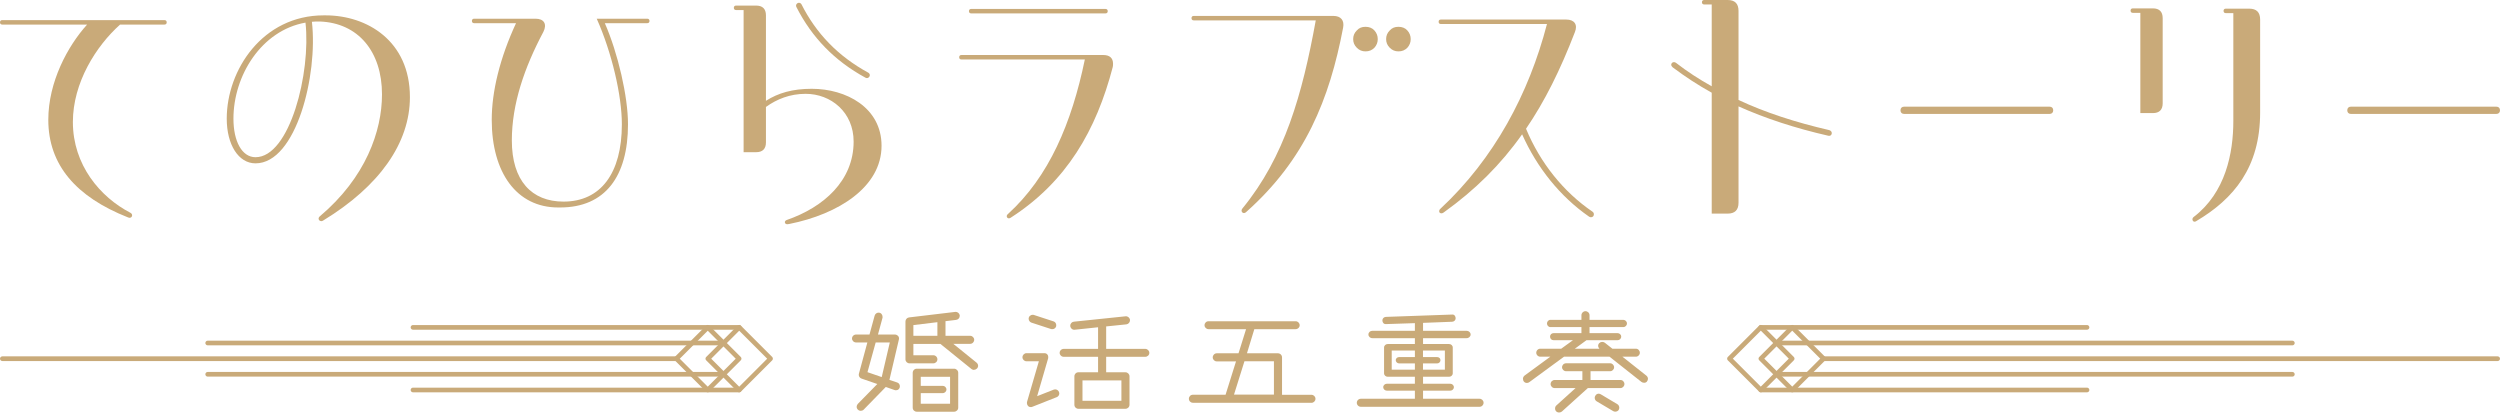 <?xml version="1.0" encoding="UTF-8"?><svg id="_レイヤー_2" xmlns="http://www.w3.org/2000/svg" viewBox="0 0 447.65 73.87"><defs><style>.cls-1{fill:#c9aa79;}</style></defs><g id="_レイヤー_1-2"><path class="cls-1" d="M160.43,69.89c-.07,0-.17-.02-.25-.05l-1.57-.55-3.97,4.07c-.12.12-.33.2-.5.2-.42,0-.75-.33-.75-.73,0-.17.08-.35.2-.5l3.5-3.57-2.82-.97c-.3-.1-.5-.38-.5-.67,0-.05,0-.12.02-.18l1.52-5.62h-2.02c-.4,0-.73-.33-.73-.7,0-.4.33-.72.73-.72h2.4l.92-3.37c.1-.35.4-.55.7-.55.47,0,.72.38.72.75v.15l-.82,3.02h3.02c.4,0,.75.3.75.7,0,.07,0,.12-.02.17l-1.7,7.25,1.4.47c.3.1.47.38.47.67,0,.45-.32.72-.7.72ZM156.8,61.32l-1.47,5.32,2.55.88,1.45-6.2h-2.52ZM174.42,66.24c-.15,0-.3-.05-.45-.15l-5.57-4.5h-4.85v2.02h3.57c.4,0,.73.33.73.73s-.33.72-.73.72h-4.27c-.4,0-.72-.33-.72-.72v-6.77c0-.35.25-.67.62-.73l8.37-1c.35,0,.68.27.73.62v.1c0,.38-.27.67-.65.72l-1.9.23v2.62h4.42c.4,0,.72.33.72.72,0,.38-.32.72-.72.72h-3.02l4.17,3.37c.17.15.27.35.27.55,0,.4-.33.72-.73.72ZM170.85,73.72h-6.7c-.4,0-.72-.32-.72-.72v-6.25c0-.4.32-.73.72-.73h6.7c.38,0,.73.33.73.73v6.25c0,.4-.35.72-.73.72ZM167.85,57.69l-4.3.52v1.92h4.3v-2.45ZM170.12,67.47h-5.25v1.62h3.95c.35,0,.65.3.65.65s-.3.65-.65.65h-3.95v1.9h5.25v-4.82Z"/><path class="cls-1" d="M189.2,71.12l-4.35,1.72c-.1.05-.2.05-.3.05-.4,0-.67-.33-.67-.73,0-.05,0-.12.02-.2l2.12-7.27h-2.22c-.4,0-.72-.33-.72-.72s.33-.73.72-.73h3.2c.43,0,.7.3.7.68,0,.07,0,.17-.02.25l-1.97,6.77,2.97-1.17c.08-.02.17-.05.25-.05.3,0,.57.17.7.48.02.07.05.17.05.25,0,.3-.18.55-.48.68ZM189.1,58.47c-.1.3-.38.47-.67.47-.07,0-.15,0-.22-.02l-3.52-1.15c-.3-.1-.5-.4-.5-.7,0-.4.33-.7.73-.7.07,0,.15,0,.22.03l3.52,1.15c.3.1.47.38.47.67,0,.1,0,.17-.02.25ZM205.07,63.89h-7v2.77h3.45c.4,0,.73.33.73.72v5.1c0,.4-.33.72-.73.72h-8.42c-.4,0-.72-.32-.72-.72v-5.1c0-.4.32-.72.72-.72h3.52v-2.77h-6.15c-.4,0-.73-.33-.73-.7,0-.4.33-.72.73-.72h6.15v-3.87l-4.25.45c-.42,0-.73-.35-.73-.72,0-.4.3-.7.65-.73l9.32-.97c.38,0,.73.33.73.7s-.27.7-.65.75l-3.62.37v4.02h7c.4,0,.73.33.73.72,0,.38-.33.7-.73.7ZM200.8,68.12h-6.97v3.65h6.97v-3.65Z"/><path class="cls-1" d="M234.82,72.12h-21.22c-.4,0-.72-.32-.72-.72s.32-.72.72-.72h5.85l1.87-5.97h-3.45c-.4,0-.72-.33-.72-.72s.32-.73.72-.73h3.9l1.35-4.32h-6.72c-.4,0-.72-.33-.72-.7,0-.4.32-.72.72-.72h15.6c.4,0,.72.33.72.72,0,.38-.32.7-.72.7h-7.4l-1.32,4.32h5.55c.4,0,.73.33.73.73v6.7h5.27c.4,0,.72.33.72.72s-.33.72-.72.72ZM228.1,64.69h-5.27l-1.87,5.97h7.15v-5.97Z"/><path class="cls-1" d="M264.92,72.84h-21.24c-.4,0-.73-.32-.73-.72s.33-.72.73-.72h9.67v-1.45h-5.02c-.35,0-.65-.28-.65-.62s.3-.62.65-.62h5.02v-1.25h-4.87c-.35,0-.65-.27-.65-.62v-4.62c0-.35.3-.62.65-.62h4.87v-1.05h-7.62c-.4,0-.7-.3-.7-.65,0-.38.3-.67.7-.67h7.62v-1.37l-5.2.17c-.38.02-.62-.3-.62-.67,0-.33.27-.6.62-.62l11.9-.42c.38-.03.6.33.6.67s-.28.6-.62.62l-5.22.2v1.42h7.82c.37,0,.7.3.7.67,0,.35-.33.65-.7.65h-7.82v1.05h4.67c.35,0,.65.27.65.62v4.62c0,.35-.3.62-.65.62h-4.67v1.25h4.87c.35,0,.65.27.65.62s-.3.62-.65.62h-4.87v1.45h10.12c.4,0,.72.33.72.72s-.32.72-.72.72ZM253.35,65.07h-2.85c-.3,0-.58-.28-.58-.58s.27-.55.58-.55h2.85v-1.17h-4.15v3.42h4.15v-1.12ZM258.72,62.77h-3.92v1.17h2.55c.33,0,.58.25.58.55s-.25.58-.58.58h-2.55v1.12h3.92v-3.42Z"/><path class="cls-1" d="M294.92,68.29c-.12.18-.33.25-.52.25-.18,0-.33-.05-.48-.15l-5.72-4.52h-8.15l-6.2,4.55c-.12.1-.28.15-.45.15-.42,0-.7-.33-.7-.75,0-.2.1-.42.3-.58l4.6-3.37h-1.8c-.4,0-.72-.32-.72-.7,0-.4.32-.73.72-.73h3.75l2.1-1.52h-3.45c-.38,0-.65-.27-.65-.65,0-.35.27-.62.65-.62h4.97v-1.08h-5.55c-.35,0-.62-.3-.62-.65s.28-.65.62-.65h5.55v-.83c0-.4.33-.72.72-.72s.73.32.73.72v.83h6.05c.35,0,.65.3.65.65s-.3.65-.65.65h-6.05v1.08h5.02c.35,0,.65.28.65.62,0,.38-.3.65-.65.65h-5.57l-2.08,1.52h4.4c-.12-.12-.23-.32-.23-.52,0-.4.35-.7.73-.7.17,0,.32.05.47.15l1.35,1.07h4.22c.38,0,.7.33.7.73,0,.38-.33.7-.7.7h-2.42l4.3,3.4c.17.15.27.35.27.55,0,.17-.05.33-.17.47ZM290.17,69.49h-5.85l-4.65,4.2c-.15.12-.33.17-.5.17-.42,0-.72-.3-.72-.72,0-.2.08-.4.22-.53l3.45-3.12h-3.75c-.4,0-.72-.35-.72-.72,0-.4.33-.73.72-.73h4.97v-1.57h-2.92c-.4,0-.72-.33-.72-.7,0-.4.32-.72.72-.72h7.9c.38,0,.7.33.7.72,0,.38-.33.7-.7.7h-3.52v1.57h5.37c.38,0,.7.33.7.73,0,.38-.33.72-.7.72ZM289.85,73.39c-.12.2-.38.32-.6.32-.15,0-.27-.02-.4-.1l-2.95-1.75c-.22-.12-.35-.38-.35-.62,0-.4.32-.75.72-.75.12,0,.25.05.38.12l2.97,1.77c.2.12.33.38.33.6,0,.15-.03.28-.1.4Z"/><path class="cls-1" d="M22.85,38.9c-9.2-3.65-14.2-9.35-14.2-17.45,0-6.8,3.5-13.25,6.95-17.05H.4c-.25,0-.4-.15-.4-.4s.15-.4.4-.4h29.05c.25,0,.4.15.4.4s-.15.4-.4.4h-7.95c-4.3,3.85-8.45,10.4-8.45,17.45,0,7.7,4.9,13.45,10.3,16.25.5.25.35.9-.15.9-.05,0-.1,0-.35-.1Z"/><path class="cls-1" d="M57.25,38.75c8.25-6.95,11.15-15.3,11.15-21.85,0-7.65-4.25-12.8-11.15-13.05-.5,0-.95,0-1.4.05,1.1,9.5-2.8,25.35-10.1,25.35-3.05,0-5.15-3.35-5.15-8,0-8.75,6.45-18.5,17.35-18.5h.35c7.4,0,15.1,4.55,15.1,14.65,0,8.2-5.45,15.95-15.55,22.1-.15.1-.25.1-.3.1-.45,0-.7-.5-.3-.85ZM54.7,4.05c-7.9,1.4-12.9,9.5-12.9,17.2,0,4.1,1.55,6.9,3.95,6.9,6.15,0,9.95-15.15,8.95-24.1Z"/><path class="cls-1" d="M99.95,37.15c-7.45,0-11.9-6.25-11.9-15.7,0-5.05,1.45-11.05,4.35-17.3h-7.5c-.25,0-.4-.15-.4-.4s.15-.4.4-.4h11c1.5,0,2.1.95,1.4,2.35-3.4,6.4-5.65,12.9-5.65,19.45,0,7.2,3.55,10.95,9.25,10.95,6.65,0,10.45-5.05,10.45-13.85,0-5.15-1.8-12.85-4.5-18.9h9.05c.25,0,.4.15.4.4s-.15.4-.4.4h-7.6c2.35,5.35,4.15,13.15,4.15,18.1,0,9.35-4.1,14.9-12.15,14.9h-.35Z"/><path class="cls-1" d="M140.85,39.4c6.65-2.3,12-7.05,12-14.05,0-5.25-4.05-8.55-8.6-8.55-2.8,0-5.15.95-7.1,2.35v6.35c0,1.15-.6,1.75-1.75,1.75h-2.25V1.8h-1.35c-.25,0-.4-.15-.4-.4s.15-.4.4-.4h3.6c1.15,0,1.75.6,1.75,1.75v15.3c2.2-1.4,4.75-2.15,8.2-2.15,6.15,0,12.5,3.35,12.5,10.2,0,7.4-7.75,12.25-16.5,14-.25.05-.35.05-.4.05-.45,0-.6-.55-.1-.75ZM142.6,1.25c-.2-.4.15-.75.45-.75.2,0,.35.1.45.25,2.65,5.25,6.55,9.3,11.95,12.25.2.1.3.3.3.45,0,.35-.4.7-.8.45-5.5-3-9.55-7.15-12.35-12.65Z"/><path class="cls-1" d="M197.55,9.85c1.15,0,1.75.55,1.75,1.55,0,.2,0,.4-.05.6-2.95,11.3-8.25,20.55-18.3,27-.1.05-.2.1-.3.1-.35,0-.55-.45-.2-.75,7.4-6.7,11.45-16.35,13.8-27.7h-22.1c-.25,0-.4-.15-.4-.4s.15-.4.4-.4h25.4ZM173.9,2.4c-.25,0-.4-.15-.4-.4s.15-.4.4-.4h24.05c.25,0,.4.15.4.4s-.15.4-.4.4h-24.05Z"/><path class="cls-1" d="M238.75,2.85c1.35,0,2,.8,1.75,2.1-2.45,12.85-6.8,23.65-17.4,33.05-.1.1-.25.15-.35.15-.35,0-.6-.4-.3-.8,7.6-9.25,10.75-20.5,13.15-33.7h-21.85c-.25,0-.4-.15-.4-.4s.15-.4.4-.4h25ZM246.1,5.45c.4.45.6.95.6,1.55s-.2,1.1-.6,1.55c-.45.45-.95.65-1.6.65-.6,0-1.1-.2-1.55-.65-.45-.45-.65-.95-.65-1.55s.2-1.1.65-1.55c.4-.45.9-.65,1.55-.65s1.2.2,1.6.65ZM252.6,7c0,.6-.2,1.1-.6,1.55-.45.45-.95.65-1.6.65-.6,0-1.1-.2-1.55-.65-.45-.45-.65-.95-.65-1.55s.2-1.1.65-1.55c.4-.45.9-.65,1.55-.65s1.2.2,1.6.65c.4.45.6.95.6,1.55Z"/><path class="cls-1" d="M285.4,38.4c0,.25-.2.5-.5.5-.1,0-.15,0-.35-.1-5.2-3.6-9.35-8.8-12-14.75-3.85,5.45-8.4,9.95-14.05,14-.4.3-.8.1-.8-.2,0-.15.05-.35.25-.5,9.6-8.95,15.8-20.55,19.05-33.05h-19c-.25,0-.4-.15-.4-.4s.15-.4.4-.4h22.45c1.45,0,2.1.9,1.55,2.25-2.6,6.75-5.4,12.4-8.75,17.3,2.55,6.15,6.75,11.35,11.9,14.85.2.15.25.3.25.5Z"/><path class="cls-1" d="M328,23.85c0,.3-.25.55-.65.45-5.9-1.35-11.25-3.1-16.05-5.25v17.25c0,1.3-.65,1.95-1.95,1.95h-2.85v-21.65c-2.45-1.35-4.8-2.9-7-4.55-.15-.15-.25-.3-.25-.45,0-.35.4-.65.85-.35,2,1.55,4.15,2.95,6.4,4.2V.8h-1.35c-.25,0-.4-.15-.4-.4s.15-.4.4-.4h4.2c1.3,0,1.95.65,1.95,1.95v15.95c4.8,2.25,10.2,4,16.25,5.4.3.1.45.3.45.55Z"/><path class="cls-1" d="M367,19.1c.4,0,.65.25.65.65s-.25.65-.65.65h-26.05c-.4,0-.65-.25-.65-.65s.25-.65.65-.65h26.05Z"/><path class="cls-1" d="M385.5,1.5c1.15,0,1.75.6,1.75,1.75v15.25c0,1.15-.6,1.75-1.75,1.75h-2.25V2.3h-1.35c-.25,0-.4-.15-.4-.4s.15-.4.4-.4h3.6ZM402.75,1.55c1.3,0,1.95.65,1.95,1.95v16.65c0,9.8-4.7,15.45-11.45,19.45-.05.05-.2.1-.3.1-.35,0-.55-.55-.15-.85,5.7-4.35,7.1-11.4,7.1-17.2V2.35h-1.35c-.25,0-.4-.15-.4-.4s.15-.4.4-.4h4.2Z"/><path class="cls-1" d="M447,19.1c.4,0,.65.25.65.65s-.25.65-.65.65h-26.05c-.4,0-.65-.25-.65-.65s.25-.65.65-.65h26.05Z"/><path class="cls-1" d="M315.29,70.25c-.11,0-.22-.04-.3-.12l-5.61-5.61c-.08-.08-.12-.19-.12-.3s.04-.22.12-.3l5.61-5.61c.17-.17.43-.17.6,0l5.61,5.61c.17.17.17.43,0,.6l-5.61,5.61c-.08.08-.19.12-.3.12ZM310.28,64.22l5.01,5.01,5.01-5.01-5.01-5.01-5.01,5.01Z"/><path class="cls-1" d="M320.92,70.25c-.11,0-.22-.04-.3-.12l-5.61-5.61c-.17-.17-.17-.43,0-.6l5.61-5.61c.17-.17.43-.17.6,0l5.61,5.61c.08.08.12.19.12.3s-.04.22-.12.3l-5.61,5.61c-.08.08-.19.12-.3.12ZM315.91,64.22l5.01,5.01,5.01-5.01-5.01-5.01-5.01,5.01Z"/><path class="cls-1" d="M447.23,64.65h-120.7c-.23,0-.42-.19-.42-.42s.19-.42.42-.42h120.7c.23,0,.42.19.42.42s-.19.42-.42.42Z"/><path class="cls-1" d="M373.7,59.04h-58.41c-.23,0-.42-.19-.42-.42s.19-.42.42-.42h58.41c.23,0,.42.19.42.42s-.19.42-.42.42Z"/><path class="cls-1" d="M410.47,61.84h-92.36c-.23,0-.42-.19-.42-.42s.19-.42.42-.42h92.36c.23,0,.42.19.42.42s-.19.42-.42.42Z"/><path class="cls-1" d="M373.7,70.25h-58.41c-.23,0-.42-.19-.42-.42s.19-.42.42-.42h58.41c.23,0,.42.19.42.42s-.19.42-.42.42Z"/><path class="cls-1" d="M410.47,67.44h-92.36c-.23,0-.42-.19-.42-.42s.19-.42.42-.42h92.36c.23,0,.42.19.42.42s-.19.42-.42.42Z"/><path class="cls-1" d="M132.06,70.13l-5.61-5.61c-.17-.17-.17-.43,0-.6l5.61-5.61c.17-.17.43-.17.6,0l5.61,5.61c.08.08.12.19.12.3,0,.11-.04.22-.12.3l-5.61,5.61c-.08.08-.19.12-.3.12s-.22-.04-.3-.12ZM132.36,59.22l-5.01,5.01,5.01,5.01,5.01-5.01-5.01-5.01Z"/><path class="cls-1" d="M126.43,70.13l-5.61-5.61c-.08-.08-.12-.19-.12-.3s.04-.22.12-.3l5.61-5.61c.17-.17.43-.17.6,0l5.61,5.61c.17.17.17.43,0,.6l-5.61,5.61c-.08.08-.19.12-.3.12s-.22-.04-.3-.12ZM126.73,59.22l-5.01,5.01,5.01,5.01,5.01-5.01-5.01-5.01Z"/><path class="cls-1" d="M.42,64.65h120.7c.23,0,.42-.19.42-.42,0-.23-.19-.42-.42-.42H.42c-.23,0-.42.19-.42.42s.19.42.42.42Z"/><path class="cls-1" d="M73.95,59.04h58.41c.23,0,.42-.19.42-.42,0-.23-.19-.42-.42-.42h-58.41c-.23,0-.42.19-.42.42,0,.23.19.42.42.42Z"/><path class="cls-1" d="M37.19,61.84h92.36c.23,0,.42-.19.42-.42,0-.23-.19-.42-.42-.42H37.19c-.23,0-.42.19-.42.42,0,.23.19.42.42.42Z"/><path class="cls-1" d="M73.95,70.25h58.41c.23,0,.42-.19.42-.42s-.19-.42-.42-.42h-58.41c-.23,0-.42.19-.42.42s.19.42.42.42Z"/><path class="cls-1" d="M37.19,67.44h92.36c.23,0,.42-.19.42-.42s-.19-.42-.42-.42H37.19c-.23,0-.42.19-.42.42s.19.42.42.42Z"/></g></svg>